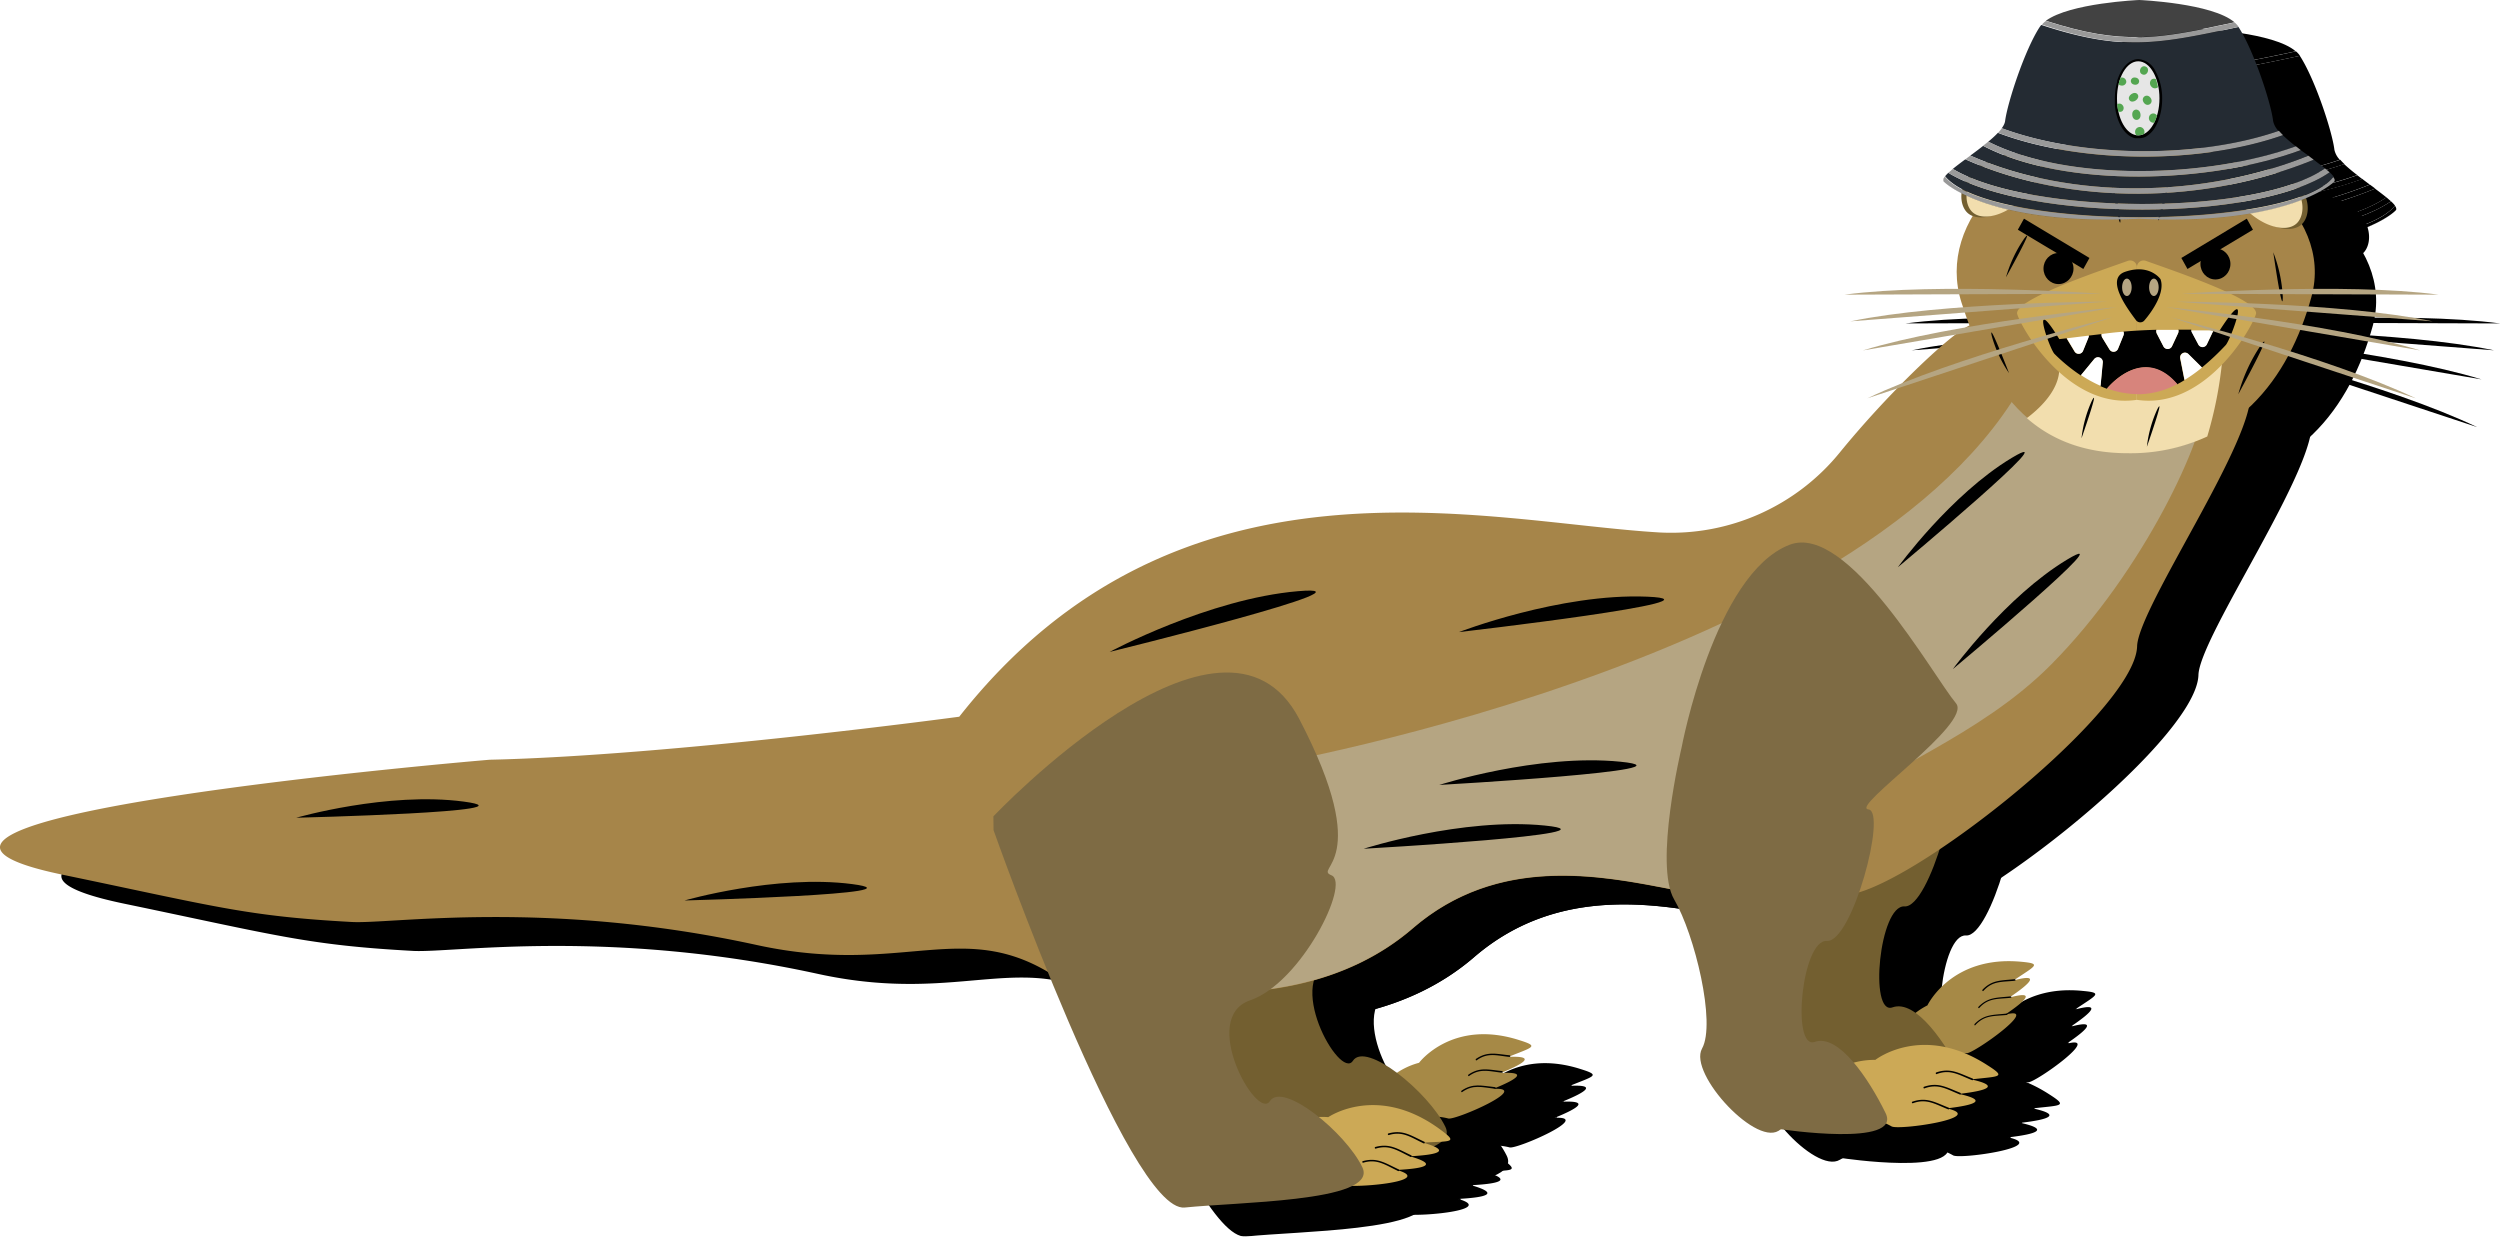 <svg xmlns="http://www.w3.org/2000/svg" xmlns:xlink="http://www.w3.org/1999/xlink" viewBox="0 0 465 230"><defs><style>.cls-1{filter:url(#AI_GaussianBlur_7);}.cls-2{fill:#a68946;}.cls-3{fill:#735f30;}.cls-4{fill:#a68549;}.cls-5{fill:#b5a582;}.cls-6{fill:#cca956;}.cls-7{fill:#7e6b44;}.cls-8{fill:#f2deae;}.cls-9{fill:#d7847c;}.cls-10{fill:#fff;}.cls-11{fill:#333;}.cls-12{fill:#242b33;}.cls-13{fill:#424242;}.cls-14{fill:#999;}.cls-15{fill:#e6e6e6;}.cls-16{fill:#54a651;}</style><filter id="AI_GaussianBlur_7" name="AI_GaussianBlur_7"><feGaussianBlur stdDeviation="7"/></filter></defs><g id="Assetlist_-_Artboard" data-name="Assetlist - Artboard"><g id="farlig_odder_blur"><g id="odder_farlig" data-name="odder farlig" class="cls-1"><g id="odder"><g id="krop"><g id="bsgben"><g id="fod_foreben" data-name="fod foreben"><path d="M369.91,192.42a13.86,13.86,0,0,0-7.16,8.94h0l0,0-.84,3.21,0,0-.84,3.2,0,0-.84,3.21s8.11-10,17-9.67c1.4.05,14.12-9.05,7.1-7.15,4.13-2.79,5.73-4.52.8-3.19,4.13-2.79,5.74-4.52.81-3.19,4.09-2.76,5.29-3.12,1.44-3.47C374.34,183,369.91,192.42,369.91,192.42Z"/><path d="M385.36,191c-2.44.25-4.14,0-5.85,1.89-.08.09-.17,0-.2-.05h0s0-.12.07-.21c1.78-1.81,3.4-1.65,5.89-1.92.13,0,.18,0,.2.1h0A.13.13,0,0,1,385.36,191Z"/><path d="M384.69,194.17c-2.45.25-4.15,0-5.85,1.89-.09.09-.17,0-.2-.05h0s0-.12.06-.21c1.78-1.81,3.41-1.65,5.9-1.92a.18.18,0,0,1,.2.1h0A.14.14,0,0,1,384.69,194.17Z"/><path d="M386.18,187.81c-2.45.25-4.15,0-5.85,1.89-.09.09-.17,0-.2,0h0c0-.05,0-.13.06-.22,1.78-1.8,3.4-1.65,5.9-1.91a.16.16,0,0,1,.2.1h0A.14.14,0,0,1,386.18,187.81Z"/></g><g id="fod_bagben" data-name="fod bagben"><path d="M275.35,203.06a13.63,13.63,0,0,0-8.76,7.25h0l-1.45,3h0l-1.45,3h0l-1.45,3s9.9-8.09,18.56-5.89c1.37.35,15.6-5.88,8.36-5.5,4.59-1.87,6.49-3.22,1.41-3,4.59-1.86,6.49-3.22,1.41-2.95,4.54-1.85,5.79-1.94,2.09-3.1C281.52,194.81,275.35,203.06,275.35,203.06Z"/><path d="M290.76,204.9c-2.44-.27-4.06-.84-6.09.62-.11.07-.17,0-.19-.09h0c0-.05,0-.13.1-.2,2.1-1.39,3.66-.89,6.15-.63.13,0,.17.07.18.14h0A.13.13,0,0,1,290.76,204.9Z"/><path d="M289.48,207.89c-2.45-.27-4.07-.84-6.1.62-.1.07-.17,0-.19-.09h0s0-.13.11-.2c2.09-1.39,3.65-.89,6.15-.63.12,0,.16.07.17.14h0C289.63,207.79,289.6,207.91,289.48,207.89Z"/><path d="M292.18,202c-2.45-.28-4.07-.85-6.1.61-.1.08-.17,0-.19-.09h0c0-.05,0-.12.11-.19,2.1-1.4,3.65-.9,6.15-.64a.17.17,0,0,1,.17.14h0A.13.13,0,0,1,292.18,202Z"/></g><path id="bagben" d="M211.7,152.29s25.23,71.27,35.56,70.19,36.13-1.07,33-7.5-14.8-16-17.21-12.28-13.19-15.5-3.67-18.76,18.7-21.8,15.14-23.25,8.15-2-6-29.08-56.89,18.11-56.89,18.11"/><path id="foreben" d="M338.64,138s-5.18,21.75-1.37,28.24,7.8,23,5.18,27.72,10.59,18.87,14.61,15c0,0,22.67,3.41,19.53-3s-8.78-14.8-13.17-13.24S361,173.66,365.67,174s11.24-24.11,7.71-24.46,22.1-16.54,16.3-19.74-19.73-42-32.5-33.93S338.64,138,338.64,138Z"/></g><g id="krop_u_ben" data-name="krop u ben"><path id="hele_krop" data-name="hele krop" d="M429.92,78.09c-.4-2.44-3.81-1.71-8.44,0-7.83,2.87-19.17,8.5-25.44,6.29a17.92,17.92,0,0,1-10.55-9.2c-3.22-6.29-2.83-12.33-8.67-8.76-3.93,2.41-14.38,12.33-23.11,23a40.42,40.42,0,0,1-33.6,15c-32.7-1.91-89.44-17.59-130.28,34.27,0,0-53.61,7.26-87.31,8-.18,0-129.93,10.88-79.44,21.39,28.57,5.94,34.16,7.72,53.77,8.79,7.44.4,36.13-4.29,75.36,4.29,27.58,6,38.6-5.57,56.14,6.28,2.59,1.75,11.16,4.51,17.66,1.5a61.06,61.06,0,0,0,10,1c10.06.31,25.82-1.26,38.18-11.91,15.95-13.74,35-9.79,47.88-7.33a1.2,1.2,0,0,0,.2,0c7.08,1.26,21.93-1.35,31.08,1s55.18-33.49,55.56-46.14C409.1,118.43,431.3,86.57,429.92,78.09Z"/><path id="lyser_krop" data-name="lyser krop" d="M421.65,79.28c0-.41,3.39-8.83,3.29-9.22-7.84,2.87-15.42,7.57-21.68,5.36-5.81-2-10.59-1.83-12.39-5.36-22.71,56.81-144.72,77.83-144.72,77.83,0-.22-15.42,32.65-10.17,42.06,10.06.31,25.82-1.26,38.18-11.91,15.95-13.74,35-9.79,47.88-7.33a1.2,1.2,0,0,0,.2,0c12.15-4,22.35-8.38,28.18-13.21,10.71-8.86,29.09-15,42.51-28.51C410.27,111.5,421.65,86.53,421.65,79.28Z"/></g><g id="foreben-2" data-name="foreben"><g id="fod_bagben-2" data-name="fod bagben"><path d="M258.47,213.17A14.38,14.38,0,0,0,247,217.52h.05l-2.48,2.54h0l-2.48,2.55h.05l-2.48,2.54s12.9-4.81,21.12.55c1.29.85,18-.51,10.45-2.7,5.35-.29,7.77-1,2.43-2.55,5.36-.28,7.77-1,2.43-2.54,5.31-.29,6.63.07,3.19-2.45C267.58,206.85,258.47,213.17,258.47,213.17Z"/><path d="M273.78,220.57c-2.43-1.15-3.92-2.32-6.5-1.54-.13,0-.16-.09-.16-.15h0c0-.07,0-.14.17-.17,2.63-.69,4.07.38,6.56,1.54.13.06.15.13.14.21h0A.14.14,0,0,1,273.78,220.57Z"/><path d="M271.46,223.2c-2.43-1.15-3.92-2.32-6.5-1.54-.13,0-.16-.09-.16-.16h0c0-.06,0-.13.17-.17,2.63-.69,4.08.38,6.56,1.55.13.05.15.13.14.2h0A.14.14,0,0,1,271.46,223.2Z"/><path d="M276.21,218.06c-2.43-1.16-3.92-2.33-6.5-1.55-.13,0-.16-.09-.16-.15h0c0-.07,0-.14.17-.17,2.63-.69,4.07.38,6.56,1.54.13.06.15.14.14.21h0A.15.15,0,0,1,276.21,218.06Z"/></g><g id="fod_foreben-2" data-name="fod foreben"><path d="M360.22,202.53a14.41,14.41,0,0,0-11.17,5.06h.05l-2.33,2.69h.05l-2.33,2.7h0l-2.32,2.69s12.6-5.62,21.11-.77c1.34.77,18-1.64,10.27-3.35,5.33-.62,7.7-1.49,2.28-2.7,5.33-.62,7.71-1.49,2.29-2.69,5.28-.61,6.61-.34,3-2.64C368.94,195.65,360.22,202.53,360.22,202.53Z"/><path d="M375.93,209c-2.5-1-4.05-2.08-6.58-1.13-.12,0-.16-.09-.17-.15h0c0-.06,0-.13.16-.18,2.59-.85,4.09.13,6.64,1.13a.2.2,0,0,1,.15.2h0A.14.14,0,0,1,375.93,209Z"/><path d="M373.77,211.73c-2.5-1-4-2.08-6.58-1.13-.13,0-.16-.09-.17-.15h0c0-.06,0-.14.16-.18,2.58-.85,4.09.12,6.64,1.13a.2.2,0,0,1,.15.2h0A.14.14,0,0,1,373.77,211.73Z"/><path d="M378.21,206.3c-2.5-1-4-2.08-6.58-1.14-.13.05-.16-.08-.17-.14h0c0-.07,0-.14.16-.18,2.59-.85,4.09.12,6.64,1.13a.19.19,0,0,1,.15.2h0A.14.14,0,0,1,378.21,206.3Z"/></g><path id="bagben-2" data-name="bagben" d="M196.21,159.79s25.24,71.27,35.56,70.2c5-.52,13.51-.78,20.7-1.64,7.76-.92,13.94-2.53,12.33-5.87-3.09-6.43-14.79-16-17.2-12.27s-13.19-15.5-3.67-18.76,18.7-21.81,15.14-23.26,8.14-2-6-29.08-56.89,18.11-56.89,18.11"/><path id="foreben-3" data-name="foreben" d="M324.18,144.45S319,166.2,322.81,172.7s7.81,23,5.18,27.71,10.6,18.87,14.62,15c0,0,22.67,3.41,19.53-3s-8.78-14.8-13.18-13.23-2.43-19.09,2.26-18.78,11.24-24.11,7.71-24.46,19.43-16,16.3-19.73c-4.31-5.14-20.08-33.65-30.94-29.5C330.27,112.07,324.18,144.45,324.18,144.45Z"/></g><g id="hår"><path d="M217.81,126.65s18.39-9.89,35-11.3S217.81,126.65,217.81,126.65Z"/><path d="M374.65,129.84s9.84-13.49,21.21-20.34S374.65,129.84,374.65,129.84Z"/><path d="M364.38,110.89s9.85-13.48,21.21-20.34S364.38,110.89,364.38,110.89Z"/><path d="M279.12,151.41s18.31-5.86,33.69-4.31S279.12,151.41,279.12,151.41Z"/><path d="M265.05,163.25s18.31-5.86,33.7-4.31S265.05,163.25,265.05,163.25Z"/><path d="M66.52,157.49s17-4.9,31.17-3.05S66.52,157.49,66.52,157.49Z"/><path d="M138.73,172.88s17-4.9,31.18-3S138.73,172.88,138.73,172.88Z"/><path d="M282.77,123s18.81-7.26,35-6.59S282.77,123,282.77,123Z"/></g></g><g id="farligt_ansigt" data-name="farligt ansigt"><path id="hovedform" d="M441.33,60.62c-4.13,15-14.11,28.94-34.06,28.94s-26.84-15-31-27.87c-5-15.44,11-31.08,31-31.08S445.64,45,441.33,60.62Z"/><g id="under_ansigt" data-name="under ansigt"><path d="M394.1,71.87c1.59,4.74-2.66,9-5.7,11.29,4.52,3.94,10.54,6.52,18.81,6.52A34.09,34.09,0,0,0,422,86.57a74.62,74.62,0,0,0,2.77-14C410.28,85,394.1,71.87,394.1,71.87Z"/></g><g id="ansigt"><g id="hår-2" data-name="hår"><path d="M377.17,47.91c-.11.23-.2.46-.3.69"/><path d="M431.94,69.56a31.33,31.33,0,0,0-4.21,9.16S434.69,65.93,431.94,69.56Z"/><path d="M387.94,49.72A24.81,24.81,0,0,0,384.52,57S390.15,46.86,387.94,49.72Z"/><path d="M434.25,52.32S436,64.56,436,60.67A26.74,26.74,0,0,0,434.25,52.32Z"/><path d="M405.8,46.21A19.69,19.69,0,0,0,404.24,40S405.9,49.12,405.8,46.21Z"/><path d="M413.17,45.88a19.72,19.72,0,0,0,1.44-6.22S411.94,48.49,413.17,45.88Z"/><path d="M400.51,79.91a22.67,22.67,0,0,0-1.94,7S402,77,400.51,79.91Z"/><path d="M412.68,81.49a22.51,22.51,0,0,0-1.95,7S414.21,78.59,412.68,81.49Z"/><path d="M381.9,67.91a23.17,23.17,0,0,0,3.2,6.88S381.13,64.53,381.9,67.91Z"/></g><g id="mule"><path d="M408.86,79.76c-12.4,1.86-21.21-12.71-22.24-15.92-.86-2.67,15.58-8.14,20.6-9.94a1.24,1.24,0,0,1,1.64,1.21Z"/><path d="M408.88,79.76C421.29,81.62,430,67.05,431,63.84c.86-2.67-15.46-8.14-20.49-9.94a1.24,1.24,0,0,0-1.64,1.21Z"/></g><g id="næse"><path id="farve" d="M413.26,57.3s-2-2.91-6.56-1.37c-3.73,1.27.27,6.69,2.06,9a1,1,0,0,0,1.6,0C411.73,63.28,414.18,59.75,413.26,57.3Z"/><ellipse id="næsebor2" cx="412.03" cy="58.83" rx="0.89" ry="1.62"/><ellipse id="næsebor1" cx="407.01" cy="58.83" rx="0.89" ry="1.62"/></g><g id="mund"><path d="M424.28,66.82h-1.19A1.42,1.42,0,0,1,423,67l-1.13,2.39a.89.89,0,0,1-1.61,0l-1.21-2.35a1,1,0,0,1-.09-.33l-2.39,0a.93.93,0,0,1-.06.63l-1.13,2.39a.89.89,0,0,1-1.61,0l-1.21-2.34a1,1,0,0,1-.07-.7c-2.06,0-4.11.16-6.16.33a1,1,0,0,1,0,.71l-1,2.46a.89.89,0,0,1-1.6.14l-1.36-2.25a.9.9,0,0,1-.13-.63l-2.37.29a1.35,1.35,0,0,1-.06.34l-1,2.46a.89.89,0,0,1-1.6.15l-1.37-2.25a1.89,1.89,0,0,1-.09-.21l-1.35.17c-5.61-9.17-1.84,1.81-.9,2.75a31.2,31.2,0,0,0,4.9,4l2.47-3a.89.89,0,0,1,1.58.69l-.41,4.3c.39.17.79.34,1.2.49.95-1.12,7.05-7.79,13.07-.83.44-.23.9-.5,1.35-.77l-.79-4a.91.91,0,0,1,1.51-.87L421,73.71a44.92,44.92,0,0,0,4.39-4.16C426.32,68.53,430.6,57,424.28,66.82Z"/><path d="M403.32,77.64a17.22,17.22,0,0,0,6.35,1.06,15.3,15.3,0,0,0,6.72-1.89C410.37,69.85,404.27,76.52,403.32,77.64Z"/><path d="M397.29,70.76a.89.89,0,0,0,1.6-.15l1-2.46a1.35,1.35,0,0,0,.06-.34l-4.09.49a1.89,1.89,0,0,0,.09.21Z"/><path d="M402.42,68.15l1.36,2.25a.89.89,0,0,0,1.6-.14l1-2.46a1,1,0,0,0,0-.71c-1.11.1-2.21.21-3.31.34l-.75.09A.9.9,0,0,0,402.42,68.15Z"/><path d="M420.28,69.45a.89.89,0,0,0,1.61,0L423,67a1.42,1.42,0,0,0,.07-.22l-4.11,0a1,1,0,0,0,.09.33Z"/><path d="M412.58,67.46l1.21,2.34a.89.89,0,0,0,1.61,0l1.13-2.39a.93.93,0,0,0,.06-.63h-.95c-1,0-2.09,0-3.13,0A1,1,0,0,0,412.58,67.46Z"/><path d="M401,72.16l-2.47,3a24.24,24.24,0,0,0,3.64,2l.41-4.3A.89.89,0,0,0,401,72.16Z"/><path d="M417,72.07l.79,4A30,30,0,0,0,421,73.71l-2.53-2.51A.91.91,0,0,0,417,72.07Z"/></g><g id="øjene_og_bryn" data-name="øjene og bryn"><ellipse id="øje1" cx="394.29" cy="55.34" rx="2.79" ry="2.89"/><ellipse id="øje2" cx="423.48" cy="54.48" rx="2.79" ry="2.89"/></g><g id="øre2"><path d="M389.51,34.07c2.5.48.13,6.07-3.31,9s-7.53,3.63-9.14,1.59-1.1-6.52,3.31-9A14.45,14.45,0,0,1,389.51,34.07Z"/><path d="M390.09,34.27c2.42.47.12,5.89-3.22,8.72s-7.3,3.53-8.87,1.54-1.06-6.32,3.21-8.72A14,14,0,0,1,390.09,34.27Z"/></g><g id="øre1"><path d="M427.36,36.21c-2.5.49-.13,6.07,3.31,9s7.53,3.63,9.14,1.58,1.1-6.51-3.31-9A14.52,14.52,0,0,0,427.36,36.21Z"/><path d="M426.79,36.42c-2.43.46-.13,5.88,3.21,8.72s7.3,3.52,8.87,1.54,1.06-6.32-3.21-8.73A14,14,0,0,0,426.79,36.42Z"/></g><polygon points="398.91 55.41 386.73 48.11 387.87 46.06 400.05 53.36 398.91 55.41"/><polygon points="418.28 55.41 430.46 48.11 429.32 46.06 417.14 53.36 418.28 55.41"/></g><g id="hår-3" data-name="hår"><path d="M402.33,60s-30.36-2.17-47.86.16"/><path d="M403.3,61.49s-30.43.06-47.72,3.67"/><path d="M405.12,62.51s-30.3,2.87-47.22,8.06"/><path d="M404.33,64.35s-29.59,7.4-45.6,15.09"/><path d="M417.14,60s30.36-2.17,47.86.16"/><path d="M416.17,61.49s30.43.06,47.72,3.67"/><path d="M414.35,62.51s30.3,2.87,47.22,8.06"/><path d="M415.14,64.35s29.59,7.4,45.6,15.09"/></g></g></g><path d="M372.94,38.59h0Z"/><path d="M445.47,38.23a6.52,6.52,0,0,0-.75-.79c-13.39,9.28-55.92,9.15-70.92.1.24-.23.52-.47.84-.73,14.27,8.55,56.43,8.85,69.23-.1-.62-.5-1.34-1.05-2.11-1.62-19.87,8.21-45.14,8.7-64.8-.07l.94-.69c19.05,8.4,43.57,7.81,62.87,0-.46-.35-.94-.7-1.4-1.06-16.78,6.16-43.71,7.18-59.07-.79l.94-.77c14.94,7.55,40.93,6.73,57.21.85A29.9,29.9,0,0,1,436,30.51c-15.37,5.45-37.64,5.35-53-.44a8.54,8.54,0,0,0,.72-.84c14.89,5.53,36.53,5.69,51.48.48a3.91,3.91,0,0,1-1-1.84c-.4-3.41-3.61-13.16-6.43-17.49C412.73,13.61,406.24,15,391.11,10a2.48,2.48,0,0,0-.28.36c-2.82,4.31-6,14.09-6.44,17.5-.35,2.89-9.29,7.93-11.17,10.27C381.46,48.29,437.56,48.3,445.47,38.23Z"/><path d="M427,9.54C422.92,6,409.43,5.39,409.31,5.39h0c-.11,0-12.88.56-17.37,3.86C406.33,13.87,412.72,12.61,427,9.54Z"/><path d="M373.06,38.36h0Z"/><path d="M445.65,39.11c-1.34,1.45-10.88,8.17-36.34,7-25.45,1.2-35-5.52-36.34-7l0,0s0,0,0,0c1.34,1.46,10.89,8.18,36.34,7,25.45,1.2,35-5.52,36.34-7l0,0Z"/><path d="M391.13,10l.05-.06Z"/><path d="M445.74,38.76v0Z"/><path d="M372.88,38.8a.06.06,0,0,1,0,0A.06.06,0,0,0,372.88,38.8Z"/><path d="M445.73,38.94a.43.43,0,0,1,0,.05A.43.43,0,0,0,445.73,38.94Z"/><path d="M445.67,38.56l0,0Z"/><path d="M372.91,39s0,0,0-.05S372.9,39,372.91,39Z"/><path d="M445.56,38.35Z"/><path d="M383.77,29.23a8.54,8.54,0,0,1-.72.84c15.32,5.79,37.59,5.89,53,.44h0c-.28-.28-.54-.54-.76-.8h0C420.3,34.92,398.66,34.76,383.77,29.23Z"/><path d="M381.24,31.74l-.94.77c15.36,8,42.29,7,59.07.79h0l-.92-.71h0C422.17,38.47,396.18,39.29,381.24,31.74Z"/><path d="M377.9,34.33,377,35c19.66,8.77,44.93,8.28,64.8.07h0l-1-.73h0C421.47,42.14,397,42.73,377.9,34.33Z"/><path d="M374.64,36.81c-.32.26-.6.5-.84.73,15,9.05,57.53,9.18,70.92-.1h0c-.25-.23-.54-.48-.85-.74l0,0C431.07,45.66,388.91,45.36,374.64,36.81Z"/><path d="M427.8,10.38h0v0a4.11,4.11,0,0,0-.75-.83h0c-14.32,3.07-20.71,4.33-35.1-.29h0a6.28,6.28,0,0,0-.75.68l-.05.06,0,0h0C406.24,15,412.73,13.61,427.8,10.38Z"/><path d="M409.31,46.08c25.46,1.2,35-5.52,36.34-7l0,0,.05-.09a.43.43,0,0,0,0-.05.29.29,0,0,0,0-.13v-.05a1.54,1.54,0,0,0-.05-.17l0,0a2.12,2.12,0,0,0-.11-.21h0l-.09-.12h0c-7.91,10.07-64,10.06-72.25-.09h0a1.37,1.37,0,0,0-.15.21h0a1.19,1.19,0,0,0-.12.22h0a.55.55,0,0,0-.05.17.06.06,0,0,0,0,0,.33.33,0,0,0,0,.14s0,0,0,.05a.16.16,0,0,0,0,.07l0,0C374.31,40.56,383.86,47.28,409.31,46.08Z"/><g id="æg"><path id="outline" d="M409.11,31.09a3.42,3.42,0,0,1-.44,0l-.17,0,0,0c-1.57-.38-2.88-2.09-3.46-4.55h0l-.05-.23a10,10,0,0,1-.21-1.37l0-.29h0c0-.29,0-.57,0-.86a12.5,12.5,0,0,1,.23-2.39h0L405,21c0-.16.08-.32.13-.51l0-.1v0l0-.1c.76-2.43,2.26-3.95,3.93-3.95a3.86,3.86,0,0,1,3.21,2.26,10.49,10.49,0,0,1,1.22,5.13,11.4,11.4,0,0,1-.66,3.9,6.89,6.89,0,0,1-.35.83l-.09.2h0a5,5,0,0,1-1.89,2.08l0,0-.15.08A2.89,2.89,0,0,1,409.11,31.09Z"/><g id="æg1"><ellipse cx="409.12" cy="23.67" rx="3.95" ry="6.89"/><ellipse cx="408.78" cy="26.72" rx="0.77" ry="0.96" transform="translate(-0.37 47.02) rotate(-6.58)"/><ellipse cx="408.24" cy="23.47" rx="0.93" ry="0.72" transform="translate(59.22 236.53) rotate(-34.69)"/><ellipse cx="410.18" cy="18.49" rx="0.79" ry="0.74" transform="translate(232.14 388.48) rotate(-66.88)"/><ellipse cx="408.52" cy="20.48" rx="0.67" ry="0.78" transform="translate(316.44 419.01) rotate(-79.86)"/><ellipse cx="410.79" cy="24.04" rx="0.77" ry="0.88" transform="translate(60.77 240.4) rotate(-35.07)"/><path d="M406.9,20.68a.82.82,0,0,0-.76-.87.71.71,0,0,0-.29,0,9.14,9.14,0,0,0-.39,1.28,1.05,1.05,0,0,0,.48.21A.81.81,0,0,0,406.9,20.68Z"/><path d="M409.55,29a.87.87,0,0,0-1,.75.9.9,0,0,0,.21.78,2.19,2.19,0,0,0,.36,0,2.3,2.3,0,0,0,1.06-.25,1,1,0,0,0,.08-.24A.91.91,0,0,0,409.55,29Z"/><path d="M412.06,26.5a.81.81,0,0,0-.93.69.84.84,0,0,0,.65,1,.73.73,0,0,0,.33,0,8.75,8.75,0,0,0,.5-1.28A.8.8,0,0,0,412.06,26.5Z"/><path d="M411.56,20.21a.94.94,0,0,0,0,1.28.86.86,0,0,0,1.23.12l0,0a10.52,10.52,0,0,0-.39-1.47A.78.78,0,0,0,411.56,20.21Z"/><path d="M406.2,26a.77.77,0,0,0,0-1.06.74.74,0,0,0-1-.17,12.43,12.43,0,0,0,.2,1.31A.65.65,0,0,0,406.2,26Z"/></g></g></g><g id="odder_farlig-2" data-name="odder farlig"><g id="odder-2" data-name="odder"><g id="krop-2" data-name="krop"><g id="bsgben-2" data-name="bsgben"><g id="fod_foreben-3" data-name="fod foreben"><path class="cls-2" d="M358.5,187a13.86,13.86,0,0,0-7.16,8.94h0l0,0-.84,3.21,0,0-.84,3.21,0,0-.84,3.21s8.11-10,17-9.67c1.41,0,14.12-9.05,7.11-7.16,4.13-2.79,5.73-4.52.8-3.19,4.13-2.79,5.73-4.52.81-3.19,4.09-2.76,5.29-3.11,1.44-3.47C362.93,177.65,358.5,187,358.5,187Z"/><path d="M374,185.59c-2.45.25-4.15,0-5.85,1.88-.08.1-.17,0-.2,0h0c0-.05,0-.13.06-.22,1.79-1.81,3.41-1.65,5.9-1.92.13,0,.18,0,.2.11h0A.13.13,0,0,1,374,185.59Z"/><path d="M373.28,188.78c-2.45.25-4.15,0-5.86,1.89-.08.1-.16,0-.19,0h0s0-.13.06-.22c1.78-1.81,3.4-1.65,5.9-1.92a.18.18,0,0,1,.2.1h0C373.41,188.66,373.4,188.77,373.28,188.78Z"/><path d="M374.76,182.42c-2.44.25-4.14,0-5.85,1.89-.08.09-.17,0-.2-.05h0s0-.12.07-.21c1.78-1.81,3.4-1.65,5.9-1.92a.18.18,0,0,1,.2.1h0A.14.14,0,0,1,374.76,182.42Z"/></g><g id="fod_bagben-3" data-name="fod bagben"><path class="cls-2" d="M263.94,197.68a13.56,13.56,0,0,0-8.76,7.24h0l-1.45,3h0l-1.45,3h0l-1.45,3s9.9-8.09,18.56-5.88c1.37.35,15.6-5.89,8.36-5.51,4.59-1.86,6.49-3.22,1.41-2.95,4.59-1.87,6.49-3.22,1.41-3,4.54-1.84,5.79-1.93,2.09-3.09C270.11,189.42,263.94,197.68,263.94,197.68Z"/><path d="M279.35,199.52c-2.44-.27-4.06-.85-6.1.61-.1.08-.16,0-.18-.08h0c0-.06,0-.13.1-.2,2.1-1.4,3.66-.9,6.15-.64.13,0,.17.08.18.14h0A.14.14,0,0,1,279.35,199.52Z"/><path d="M278.07,202.51c-2.45-.28-4.07-.85-6.1.61-.11.08-.17,0-.19-.09h0c0-.05,0-.12.1-.19,2.1-1.4,3.66-.9,6.15-.64.13,0,.17.08.18.14h0C278.22,202.41,278.19,202.52,278.07,202.51Z"/><path d="M280.77,196.59c-2.45-.27-4.07-.85-6.1.62-.1.07-.17,0-.19-.09h0c0-.06,0-.13.11-.2,2.09-1.39,3.65-.9,6.15-.64.12,0,.16.08.17.15h0A.13.13,0,0,1,280.77,196.59Z"/></g><path id="bagben-3" data-name="bagben" class="cls-3" d="M200.29,146.9s25.23,71.27,35.55,70.2,36.13-1.07,33-7.51-14.8-16-17.21-12.27-13.19-15.5-3.67-18.76,18.7-21.81,15.14-23.26,8.15-2-6-29.08-56.89,18.12-56.89,18.12"/><path id="foreben-4" data-name="foreben" class="cls-3" d="M327.22,132.63s-5.17,21.75-1.36,28.25,7.8,23,5.17,27.72,10.6,18.87,14.62,15c0,0,22.67,3.42,19.53-3S356.4,185.8,352,187.37s-2.44-19.09,2.25-18.78,11.24-24.11,7.71-24.46,22.1-16.54,16.3-19.73-19.74-42-32.5-33.93S327.22,132.63,327.22,132.63Z"/></g><g id="krop_u_ben-2" data-name="krop u ben"><path id="hele_krop-2" data-name="hele krop" class="cls-4" d="M418.51,72.7c-.4-2.44-3.81-1.7-8.44,0-7.83,2.87-19.17,8.51-25.44,6.3a18,18,0,0,1-10.55-9.2c-3.22-6.3-2.83-12.34-8.68-8.76-3.92,2.4-14.37,12.32-23.1,23a40.43,40.43,0,0,1-33.6,15c-32.7-1.92-89.44-17.6-130.28,34.27,0,0-53.62,7.25-87.31,8-.18,0-129.93,10.89-79.45,21.39,28.58,5.94,34.17,7.72,53.78,8.79,7.43.41,36.13-4.29,75.36,4.29,27.57,6,38.6-5.57,56.14,6.28,2.59,1.76,11.15,4.52,17.66,1.5a61.06,61.06,0,0,0,10,1.05c10.06.31,25.81-1.26,38.18-11.91,15.95-13.74,35-9.78,47.87-7.32l.2,0c7.09,1.25,21.93-1.36,31.09,1s55.18-33.5,55.56-46.15C397.68,113,419.89,81.18,418.51,72.7Z"/><path id="lyser_krop-2" data-name="lyser krop" class="cls-5" d="M410.24,73.9c0-.42,3.38-8.83,3.28-9.23-7.83,2.87-15.41,7.57-21.68,5.36-5.81-2-10.58-1.83-12.38-5.36-22.71,56.82-144.72,77.83-144.72,77.83,0-.22-15.42,32.65-10.17,42.06,10.06.31,25.82-1.26,38.18-11.91,15.95-13.74,35-9.78,47.87-7.32l.2,0c12.16-4,22.36-8.39,28.19-13.21,10.71-8.87,29.09-15,42.51-28.52C398.86,106.11,410.24,81.15,410.24,73.9Z"/></g><g id="foreben-5" data-name="foreben"><g id="fod_bagben-4" data-name="fod bagben"><path class="cls-6" d="M247.06,207.79a14.31,14.31,0,0,0-11.44,4.35h0l-2.47,2.54h0l-2.48,2.54h.05l-2.48,2.55s12.9-4.82,21.11.55c1.3.85,18.06-.51,10.46-2.71,5.35-.28,7.77-1,2.43-2.54,5.35-.29,7.77-1,2.43-2.55,5.31-.28,6.63.07,3.19-2.45C256.17,201.46,247.06,207.79,247.06,207.79Z"/><path d="M262.37,215.19c-2.43-1.16-3.92-2.33-6.5-1.54-.13,0-.16-.1-.16-.16h0c0-.06,0-.13.17-.17,2.63-.69,4.07.38,6.56,1.54a.18.18,0,0,1,.13.21h0A.14.14,0,0,1,262.37,215.19Z"/><path d="M260.05,217.81c-2.43-1.15-3.92-2.32-6.5-1.54-.13,0-.16-.09-.16-.15h0c0-.07,0-.14.17-.17,2.63-.69,4.07.38,6.56,1.54.13.06.15.13.14.21h0A.14.14,0,0,1,260.05,217.81Z"/><path d="M264.8,212.67c-2.43-1.15-3.92-2.33-6.5-1.54-.13,0-.16-.1-.16-.16h0c0-.06,0-.13.17-.17,2.63-.69,4.07.38,6.56,1.54a.18.18,0,0,1,.13.21h0A.14.14,0,0,1,264.8,212.67Z"/></g><g id="fod_foreben-4" data-name="fod foreben"><path class="cls-6" d="M348.81,197.14a14.44,14.44,0,0,0-11.17,5.06h.05l-2.33,2.7h0l-2.32,2.69h0l-2.32,2.69s12.59-5.61,21.11-.77c1.34.77,18-1.63,10.27-3.35,5.33-.62,7.7-1.49,2.28-2.69,5.33-.62,7.7-1.49,2.28-2.7,5.28-.61,6.62-.34,3-2.64C357.53,190.26,348.81,197.14,348.81,197.14Z"/><path d="M364.52,203.57c-2.5-1-4-2.07-6.58-1.13-.13.05-.16-.08-.17-.14h0c0-.07,0-.14.16-.18,2.58-.86,4.09.12,6.64,1.12.13.06.15.13.15.2h0A.14.14,0,0,1,364.52,203.57Z"/><path d="M362.36,206.34c-2.5-1-4.05-2.07-6.58-1.13-.13,0-.17-.08-.17-.15h0c0-.06,0-.13.16-.17,2.58-.86,4.09.12,6.64,1.12.13.05.15.13.14.2h0A.14.14,0,0,1,362.36,206.34Z"/><path d="M366.8,200.91c-2.5-1-4.05-2.08-6.58-1.13-.13.05-.16-.09-.17-.15h0c0-.06,0-.13.16-.18,2.58-.85,4.09.13,6.64,1.13a.2.2,0,0,1,.15.2h0A.14.14,0,0,1,366.8,200.91Z"/></g><path id="bagben-4" data-name="bagben" class="cls-7" d="M184.8,154.41S210,225.67,220.36,224.6c5-.51,13.51-.78,20.69-1.64,7.77-.92,13.95-2.52,12.34-5.86-3.09-6.43-14.79-16-17.2-12.28s-13.19-15.5-3.67-18.76,18.69-21.81,15.14-23.25,8.14-2-6-29.08-56.89,18.11-56.89,18.11"/><path id="foreben-6" data-name="foreben" class="cls-7" d="M312.77,139.07s-5.18,21.74-1.37,28.24,7.81,23,5.18,27.72,10.6,18.87,14.62,15c0,0,22.66,3.42,19.52-3s-8.77-14.8-13.17-13.24-2.43-19.09,2.26-18.78,11.24-24.11,7.71-24.46,19.43-16,16.3-19.73c-4.31-5.13-20.08-33.65-30.94-29.5C318.86,106.68,312.77,139.07,312.77,139.07Z"/></g><g id="hår-4" data-name="hår"><path d="M206.39,121.26s18.4-9.88,35.05-11.3S206.39,121.26,206.39,121.26Z"/><path d="M363.23,124.45s9.85-13.48,21.21-20.34S363.23,124.45,363.23,124.45Z"/><path d="M353,105.51S362.81,92,374.18,85.17,353,105.51,353,105.51Z"/><path d="M267.7,146s18.31-5.87,33.7-4.32S267.7,146,267.7,146Z"/><path d="M253.64,157.87S272,152,287.33,153.55,253.64,157.87,253.64,157.87Z"/><path d="M55.1,152.1s17-4.9,31.18-3S55.1,152.1,55.1,152.1Z"/><path d="M127.32,167.49s17-4.9,31.18-3.05S127.32,167.49,127.32,167.49Z"/><path d="M271.36,117.57s18.81-7.26,35-6.59S271.36,117.57,271.36,117.57Z"/></g></g><g id="farligt_ansigt-2" data-name="farligt ansigt"><path id="hovedform-2" data-name="hovedform" class="cls-4" d="M429.92,55.24c-4.13,15-14.11,28.94-34.07,28.94s-26.84-15-31-27.87c-4.95-15.45,11-31.09,31-31.09S434.23,39.58,429.92,55.24Z"/><g id="under_ansigt-2" data-name="under ansigt"><path class="cls-8" d="M382.68,66.49c1.59,4.73-2.65,9-5.69,11.28,4.51,3.94,10.54,6.53,18.81,6.53a34.09,34.09,0,0,0,14.75-3.11,74.81,74.81,0,0,0,2.77-14C398.87,79.65,382.68,66.49,382.68,66.49Z"/></g><g id="ansigt-2" data-name="ansigt"><g id="hår-5" data-name="hår"><path d="M365.75,42.52c-.1.23-.2.46-.29.69"/><path d="M420.53,64.18a31.21,31.21,0,0,0-4.21,9.15S423.28,60.54,420.53,64.18Z"/><path d="M376.53,44.34a24.69,24.69,0,0,0-3.42,7.24S378.74,41.47,376.53,44.34Z"/><path d="M422.83,46.93s1.76,12.24,1.77,8.35A26.61,26.61,0,0,0,422.83,46.93Z"/><path d="M394.39,40.83a19.79,19.79,0,0,0-1.56-6.19S394.49,43.73,394.39,40.83Z"/><path d="M401.76,40.49a20,20,0,0,0,1.44-6.21S400.53,43.11,401.76,40.49Z"/><path d="M389.1,74.52a22.67,22.67,0,0,0-1.94,7S390.63,71.63,389.1,74.52Z"/><path d="M401.27,76.1a22.51,22.51,0,0,0-1.95,7S402.79,73.21,401.27,76.1Z"/><path d="M370.48,62.53a23.47,23.47,0,0,0,3.2,6.87S369.72,59.14,370.48,62.53Z"/></g><g id="mule-2" data-name="mule"><path class="cls-6" d="M397.45,74.37c-12.41,1.87-21.21-12.7-22.24-15.92-.86-2.67,15.57-8.13,20.6-9.94a1.24,1.24,0,0,1,1.64,1.22Z"/><path class="cls-6" d="M397.47,74.37c12.41,1.87,21.1-12.7,22.13-15.92.86-2.67-15.46-8.13-20.49-9.94a1.24,1.24,0,0,0-1.64,1.22Z"/></g><g id="næse-2" data-name="næse"><path id="farve-2" data-name="farve" d="M401.85,51.92s-2-2.92-6.56-1.37c-3.73,1.26.27,6.68,2,9a1,1,0,0,0,1.61,0C400.32,57.9,402.77,54.37,401.85,51.92Z"/><ellipse id="næsebor2-2" data-name="næsebor2" class="cls-5" cx="400.62" cy="53.44" rx="0.89" ry="1.62"/><ellipse id="næsebor1-2" data-name="næsebor1" class="cls-5" cx="395.6" cy="53.44" rx="0.89" ry="1.62"/></g><g id="mund-2" data-name="mund"><path d="M412.87,61.44h-1.19a1.72,1.72,0,0,1-.07.21L410.48,64a.89.89,0,0,1-1.61,0l-1.21-2.34a1,1,0,0,1-.09-.34l-2.39,0a1,1,0,0,1-.06.64L404,64.38a.89.89,0,0,1-1.61,0l-1.21-2.34a1,1,0,0,1-.07-.7q-3.09.08-6.16.34a.94.94,0,0,1,0,.7l-1,2.46a.89.89,0,0,1-1.6.15L391,62.77a1,1,0,0,1-.12-.63l-2.38.28a.86.86,0,0,1-.06.35l-1,2.46a.88.88,0,0,1-1.59.14l-1.37-2.25a.88.88,0,0,1-.09-.2l-1.36.16c-5.6-9.16-1.83,1.82-.89,2.75a31.64,31.64,0,0,0,4.89,4l2.47-3a.9.9,0,0,1,1.59.7l-.41,4.29c.39.17.79.34,1.2.49.94-1.12,7-7.79,13.06-.83.45-.23.91-.49,1.36-.77l-.79-4a.9.9,0,0,1,1.51-.86l2.53,2.51A46.18,46.18,0,0,0,414,64.17C414.91,63.15,419.19,51.64,412.87,61.44Z"/><path class="cls-9" d="M391.91,72.25a17.44,17.44,0,0,0,6.35,1.07,15.41,15.41,0,0,0,6.71-1.9C399,64.46,392.85,71.13,391.91,72.25Z"/><path class="cls-10" d="M385.88,65.37a.88.88,0,0,0,1.59-.14l1-2.46a.86.86,0,0,0,.06-.35l-4.08.5a.88.88,0,0,0,.09.2Z"/><path class="cls-10" d="M391,62.77,392.37,65a.89.89,0,0,0,1.6-.15l1-2.46a.94.94,0,0,0,0-.7c-1.11.09-2.21.2-3.31.34l-.75.09A1,1,0,0,0,391,62.77Z"/><path class="cls-10" d="M408.87,64.06a.89.89,0,0,0,1.61,0l1.13-2.39a1.72,1.72,0,0,0,.07-.21l-4.11,0a1,1,0,0,0,.09.34Z"/><path class="cls-10" d="M401.17,62.07l1.21,2.34a.89.89,0,0,0,1.61,0L405.12,62a1,1,0,0,0,.06-.64h-.95c-1,0-2.09,0-3.13,0A1,1,0,0,0,401.17,62.07Z"/><path class="cls-10" d="M389.53,66.77l-2.47,3a24.32,24.32,0,0,0,3.65,2l.41-4.29A.9.9,0,0,0,389.53,66.77Z"/><path class="cls-10" d="M405.54,66.68l.79,4a29.49,29.49,0,0,0,3.25-2.32l-2.53-2.51A.9.9,0,0,0,405.54,66.68Z"/></g><g id="øjene_og_bryn-2" data-name="øjene og bryn"><ellipse id="øje1-2" data-name="øje1" cx="382.88" cy="49.95" rx="2.79" ry="2.89"/><ellipse id="øje2-2" data-name="øje2" cx="412.07" cy="49.09" rx="2.79" ry="2.89"/></g><g id="øre2-2" data-name="øre2"><path class="cls-3" d="M378.1,28.68c2.5.49.13,6.07-3.31,9s-7.53,3.63-9.14,1.58-1.1-6.51,3.31-9A14.52,14.52,0,0,1,378.1,28.68Z"/><path class="cls-8" d="M378.67,28.88c2.43.47.13,5.89-3.21,8.73s-7.3,3.52-8.87,1.54-1.06-6.32,3.21-8.73A14.07,14.07,0,0,1,378.67,28.88Z"/></g><g id="øre1-2" data-name="øre1"><path class="cls-3" d="M415.94,30.83c-2.5.48-.13,6.07,3.31,9s7.53,3.63,9.15,1.59,1.09-6.52-3.31-9A14.44,14.44,0,0,0,415.94,30.83Z"/><path class="cls-8" d="M415.37,31c-2.42.47-.12,5.89,3.21,8.72s7.31,3.52,8.87,1.54,1.07-6.32-3.21-8.72A14,14,0,0,0,415.37,31Z"/></g><polygon points="387.5 50.03 375.32 42.73 376.46 40.67 388.64 47.98 387.5 50.03"/><polygon points="406.87 50.03 419.05 42.73 417.9 40.67 405.73 47.98 406.87 50.03"/></g><g id="hår-6" data-name="hår"><path class="cls-5" d="M390.91,54.64s-30.36-2.17-47.85.17"/><path class="cls-5" d="M391.89,56.1s-30.43.07-47.73,3.67"/><path class="cls-5" d="M393.71,57.12s-30.3,2.87-47.22,8.06"/><path class="cls-5" d="M392.92,59s-29.59,7.41-45.6,15.09"/><path class="cls-5" d="M405.73,54.64s30.36-2.17,47.86.17"/><path class="cls-5" d="M404.76,56.1s30.43.07,47.72,3.67"/><path class="cls-5" d="M402.93,57.12s30.31,2.87,47.23,8.06"/><path class="cls-5" d="M403.73,59s29.58,7.41,45.6,15.09"/></g></g></g><path class="cls-11" d="M361.52,33.2h0Z"/><path class="cls-12" d="M434.06,32.85a5.86,5.86,0,0,0-.75-.8c-13.4,9.29-55.92,9.16-70.92.1.24-.23.52-.47.83-.73,14.27,8.55,56.43,8.85,69.24-.1-.62-.5-1.34-1-2.11-1.62-19.87,8.21-45.14,8.7-64.8-.07l.94-.69c19.05,8.4,43.57,7.81,62.87,0l-1.41-1c-16.77,6.15-43.7,7.17-59.07-.8.33-.26.65-.51.95-.77,14.94,7.55,40.93,6.73,57.2.86-.89-.7-1.73-1.41-2.43-2.08-15.38,5.44-37.64,5.34-53-.44a8.59,8.59,0,0,0,.72-.85c14.89,5.53,36.53,5.69,51.48.49a3.84,3.84,0,0,1-1-1.85c-.4-3.4-3.62-13.16-6.44-17.48-15.06,3.22-21.55,4.57-36.68-.38a4.39,4.39,0,0,0-.28.36c-2.82,4.31-6,14.09-6.45,17.5-.34,2.9-9.29,7.93-11.16,10.28C370.05,42.9,426.15,42.92,434.06,32.85Z"/><path class="cls-13" d="M415.62,4.15C411.51.59,398,0,397.9,0h0c-.12,0-12.88.56-17.37,3.86C394.91,8.49,401.31,7.22,415.62,4.15Z"/><path class="cls-11" d="M361.65,33h0Z"/><path class="cls-11" d="M434.24,33.72c-1.34,1.46-10.89,8.18-36.34,7-25.46,1.21-35-5.51-36.34-7l0,0,0,0c1.34,1.45,10.88,8.17,36.34,7,25.45,1.2,35-5.52,36.33-7,0,0,0,0,0,0Z"/><path class="cls-11" d="M379.72,4.59l0,0Z"/><path class="cls-11" d="M434.32,33.37a.09.09,0,0,1,0,.05A.09.09,0,0,0,434.32,33.37Z"/><path class="cls-11" d="M361.47,33.41v0Z"/><path class="cls-11" d="M434.32,33.56a.08.08,0,0,1,0,0A.08.08,0,0,0,434.32,33.56Z"/><path class="cls-11" d="M434.26,33.17v0Z"/><path class="cls-11" d="M361.49,33.61a.14.14,0,0,0,0-.06A.14.14,0,0,1,361.49,33.61Z"/><path class="cls-11" d="M434.14,33h0Z"/><path class="cls-14" d="M372.36,23.84a8.59,8.59,0,0,1-.72.85c15.32,5.78,37.58,5.88,53,.44h0c-.28-.27-.53-.54-.76-.8h0C408.89,29.53,387.25,29.37,372.36,23.84Z"/><path class="cls-14" d="M369.83,26.35c-.3.26-.62.51-.95.77,15.37,8,42.3,7,59.07.8h0l-.91-.71h0C410.76,33.08,384.77,33.9,369.83,26.35Z"/><path class="cls-14" d="M366.49,28.94l-.94.69c19.66,8.77,44.93,8.28,64.8.07h0l-1-.74h0C410.06,36.75,385.54,37.34,366.49,28.94Z"/><path class="cls-14" d="M363.22,31.42c-.31.26-.59.5-.83.73,15,9.06,57.52,9.19,70.92-.1h0c-.25-.23-.54-.47-.86-.73h0C419.65,40.27,377.49,40,363.22,31.42Z"/><path class="cls-14" d="M416.38,5h0l0,0a4,4,0,0,0-.74-.82h0c-14.31,3.07-20.71,4.34-35.09-.29h0a4.51,4.51,0,0,0-.75.68l0,0,0,0h0C394.83,9.57,401.32,8.22,416.38,5Z"/><path class="cls-14" d="M397.9,40.69c25.45,1.21,35-5.51,36.34-7l0,0a.36.36,0,0,0,0-.09.08.08,0,0,0,0,0,.66.66,0,0,0,0-.14.09.09,0,0,0,0-.05.37.37,0,0,0-.05-.16v0a1.51,1.51,0,0,0-.12-.2h0a.83.83,0,0,0-.08-.12h0c-7.91,10.07-64,10-72.25-.09h0l-.15.21h0a1.64,1.64,0,0,0-.12.22h0a1.54,1.54,0,0,0,0,.17v0a.33.33,0,0,0,0,.14.14.14,0,0,1,0,.06l0,.07,0,0C362.9,35.18,372.44,41.9,397.9,40.69Z"/><g id="æg-2" data-name="æg"><path id="outline-2" data-name="outline" d="M397.7,25.7a2.25,2.25,0,0,1-.44,0l-.17,0,0,0c-1.57-.37-2.88-2.09-3.47-4.54h0l-.05-.23a10.43,10.43,0,0,1-.21-1.38l0-.29h0c0-.28,0-.57,0-.85a11.67,11.67,0,0,1,.23-2.39h0l.08-.31a3.71,3.71,0,0,1,.13-.5l0-.11v0l0-.1c.75-2.44,2.26-4,3.93-4a3.84,3.84,0,0,1,3.2,2.27,10.46,10.46,0,0,1,1.23,5.13,11.34,11.34,0,0,1-.66,3.89,6.89,6.89,0,0,1-.35.83l-.1.2h0a4.94,4.94,0,0,1-1.88,2.08l0,0-.15.08A2.89,2.89,0,0,1,397.7,25.7Z"/><g id="æg1-2" data-name="æg1"><ellipse class="cls-15" cx="397.71" cy="18.29" rx="3.95" ry="6.89"/><ellipse class="cls-16" cx="397.37" cy="21.34" rx="0.77" ry="0.96" transform="translate(0.17 45.68) rotate(-6.58)"/><ellipse class="cls-16" cx="396.83" cy="18.08" rx="0.93" ry="0.72" transform="translate(60.26 229.08) rotate(-34.69)"/><ellipse class="cls-16" cx="398.77" cy="13.1" rx="0.79" ry="0.74" transform="translate(230.16 374.71) rotate(-66.88)"/><ellipse class="cls-16" cx="397.11" cy="15.09" rx="0.67" ry="0.78" transform="translate(312.34 403.34) rotate(-79.86)"/><ellipse class="cls-16" cx="399.38" cy="18.65" rx="0.77" ry="0.88" transform="translate(61.79 232.86) rotate(-35.07)"/><path class="cls-16" d="M395.49,15.29a.82.82,0,0,0-.76-.87h-.29a8.3,8.3,0,0,0-.39,1.28.92.92,0,0,0,.48.21A.81.81,0,0,0,395.49,15.29Z"/><path class="cls-16" d="M398.14,23.63a.89.89,0,0,0-1,.75,1,1,0,0,0,.22.79,2.19,2.19,0,0,0,.36,0,2.34,2.34,0,0,0,1.06-.26.85.85,0,0,0,.08-.24A.92.92,0,0,0,398.14,23.63Z"/><path class="cls-16" d="M400.65,21.11a.82.82,0,0,0-.94.7.86.86,0,0,0,.65,1,.77.77,0,0,0,.34,0,8.75,8.75,0,0,0,.5-1.28A.8.8,0,0,0,400.65,21.11Z"/><path class="cls-16" d="M400.15,14.82a.93.93,0,0,0,0,1.28.85.85,0,0,0,1.22.13l0-.05a9.29,9.29,0,0,0-.38-1.47A.81.81,0,0,0,400.15,14.82Z"/><path class="cls-16" d="M394.79,20.63a.79.79,0,0,0,0-1.07.73.73,0,0,0-1-.16,10.86,10.86,0,0,0,.2,1.31A.67.67,0,0,0,394.79,20.63Z"/></g></g></g></g></g></svg>
